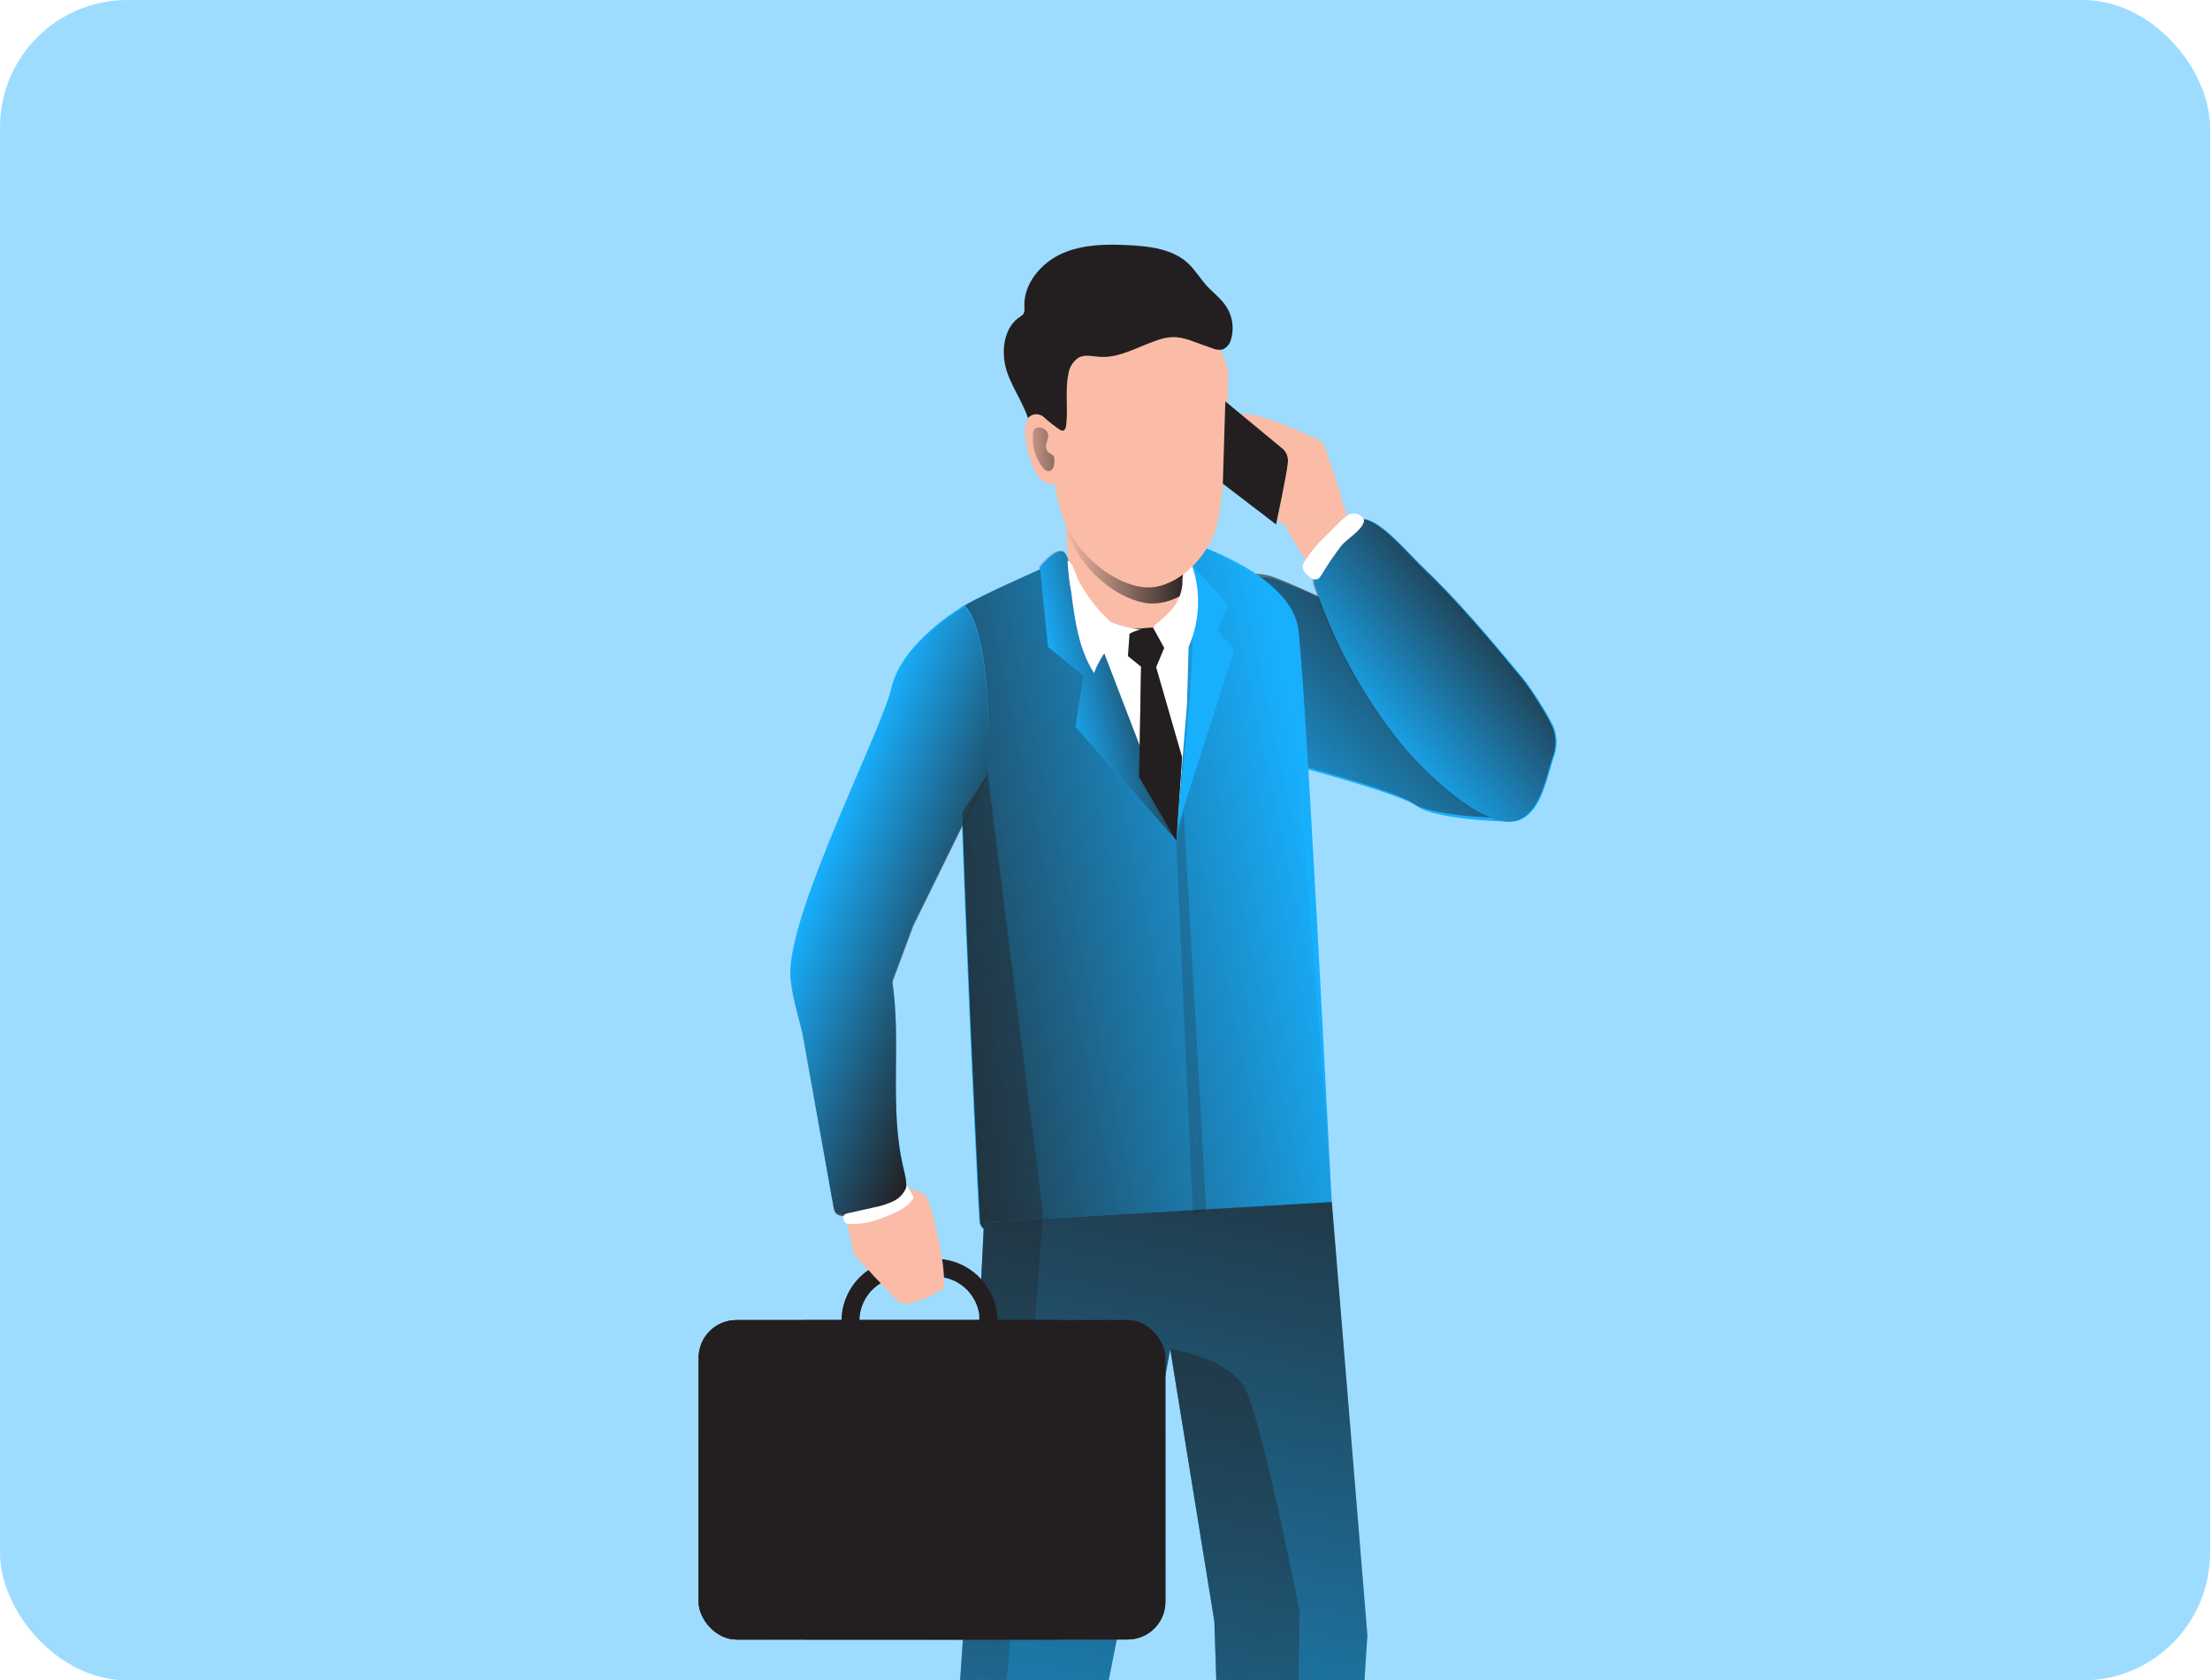 <?xml version="1.0" encoding="UTF-8"?>
<svg id="_レイヤー_1" data-name="レイヤー 1" xmlns="http://www.w3.org/2000/svg" xmlns:xlink="http://www.w3.org/1999/xlink" viewBox="0 0 486.18 369.77">
  <defs>
    <style>
      .cls-1 {
        fill: none;
      }

      .cls-2 {
        fill: #fabca7;
      }

      .cls-3 {
        fill: url(#_名称未設定グラデーション_10-5);
      }

      .cls-4 {
        fill: url(#_名称未設定グラデーション_10-8);
      }

      .cls-5 {
        fill: url(#_名称未設定グラデーション_10-6);
      }

      .cls-6 {
        fill: url(#_名称未設定グラデーション_10-2);
      }

      .cls-7 {
        fill: url(#_名称未設定グラデーション_10-4);
      }

      .cls-8 {
        fill: url(#_名称未設定グラデーション_10-3);
      }

      .cls-9 {
        fill: url(#_名称未設定グラデーション_10-9);
      }

      .cls-10 {
        fill: url(#_名称未設定グラデーション_10-7);
      }

      .cls-11 {
        fill: #231f20;
      }

      .cls-12 {
        fill: #18affd;
      }

      .cls-13 {
        fill: url(#_名称未設定グラデーション_10-15);
      }

      .cls-14 {
        fill: url(#_名称未設定グラデーション_10-14);
      }

      .cls-15 {
        fill: url(#_名称未設定グラデーション_10-16);
      }

      .cls-16 {
        fill: url(#_名称未設定グラデーション_10-10);
      }

      .cls-17 {
        fill: url(#_名称未設定グラデーション_10-11);
      }

      .cls-18 {
        fill: url(#_名称未設定グラデーション_10-12);
      }

      .cls-19 {
        fill: url(#_名称未設定グラデーション_10-13);
      }

      .cls-20 {
        fill: #fff;
      }

      .cls-21 {
        fill: #9edcff;
      }

      .cls-22 {
        clip-path: url(#clippath);
      }

      .cls-23 {
        fill: url(#_名称未設定グラデーション_10);
      }
    </style>
    <clipPath id="clippath">
      <rect class="cls-1" y="0" width="486.18" height="369.77" rx="28" ry="28"/>
    </clipPath>
    <linearGradient id="_名称未設定グラデーション_10" data-name="名称未設定グラデーション 10" x1="379.84" y1="-2018.45" x2="432.64" y2="-2075.49" gradientTransform="translate(-106.76 2202.33)" gradientUnits="userSpaceOnUse">
      <stop offset="0" stop-color="#231f20" stop-opacity="0"/>
      <stop offset="1" stop-color="#231f20"/>
    </linearGradient>
    <linearGradient id="_名称未設定グラデーション_10-2" data-name="名称未設定グラデーション 10" x1="406.4" y1="-2040.66" x2="442.65" y2="-2071.41" xlink:href="#_名称未設定グラデーション_10"/>
    <linearGradient id="_名称未設定グラデーション_10-3" data-name="名称未設定グラデーション 10" x1="397.19" y1="-2013.03" x2="285.53" y2="-1989.18" xlink:href="#_名称未設定グラデーション_10"/>
    <linearGradient id="_名称未設定グラデーション_10-4" data-name="名称未設定グラデーション 10" x1="233.91" y1="14099.16" x2="261.5" y2="14099.16" gradientTransform="translate(0 14219.88) scale(1 -1)" xlink:href="#_名称未設定グラデーション_10"/>
    <linearGradient id="_名称未設定グラデーション_10-5" data-name="名称未設定グラデーション 10" x1="340.68" y1="-1727.08" x2="395.61" y2="-1989.62" xlink:href="#_名称未設定グラデーション_10"/>
    <linearGradient id="_名称未設定グラデーション_10-6" data-name="名称未設定グラデーション 10" x1="296.02" y1="-1932.17" x2="296.31" y2="-1903.88" xlink:href="#_名称未設定グラデーション_10"/>
    <linearGradient id="_名称未設定グラデーション_10-7" data-name="名称未設定グラデーション 10" x1="319.96" y1="-1932.39" x2="320.24" y2="-1904.1" xlink:href="#_名称未設定グラデーション_10"/>
    <linearGradient id="_名称未設定グラデーション_10-8" data-name="名称未設定グラデーション 10" x1="286.19" y1="-2009.05" x2="326.4" y2="-1993.79" xlink:href="#_名称未設定グラデーション_10"/>
    <linearGradient id="_名称未設定グラデーション_10-9" data-name="名称未設定グラデーション 10" x1="339.81" y1="-2046.22" x2="365.87" y2="-2052.39" xlink:href="#_名称未設定グラデーション_10"/>
    <linearGradient id="_名称未設定グラデーション_10-10" data-name="名称未設定グラデーション 10" x1="276.98" y1="-2083.69" x2="289.6" y2="-2022.74" gradientTransform="translate(-31 2204.82)" xlink:href="#_名称未設定グラデーション_10"/>
    <linearGradient id="_名称未設定グラデーション_10-11" data-name="名称未設定グラデーション 10" x1="329.18" y1="-2103.19" x2="347.94" y2="-2103.91" xlink:href="#_名称未設定グラデーション_10"/>
    <linearGradient id="_名称未設定グラデーション_10-12" data-name="名称未設定グラデーション 10" x1="396.32" y1="-1672.5" x2="345.07" y2="-2192.37" xlink:href="#_名称未設定グラデーション_10"/>
    <linearGradient id="_名称未設定グラデーション_10-13" data-name="名称未設定グラデーション 10" x1="341.56" y1="-1649.92" x2="258.27" y2="-2494.67" xlink:href="#_名称未設定グラデーション_10"/>
    <linearGradient id="_名称未設定グラデーション_10-14" data-name="名称未設定グラデーション 10" x1="269.14" y1="-1980.89" x2="380.07" y2="-1985.64" gradientTransform="translate(-31 2204.82)" xlink:href="#_名称未設定グラデーション_10"/>
    <linearGradient id="_名称未設定グラデーション_10-15" data-name="名称未設定グラデーション 10" x1="231.11" y1="-1882.63" x2="299.09" y2="-1864.06" gradientTransform="translate(-31 2204.82)" xlink:href="#_名称未設定グラデーション_10"/>
    <linearGradient id="_名称未設定グラデーション_10-16" data-name="名称未設定グラデーション 10" x1="229.7" y1="-1933.56" x2="227.12" y2="-1830.09" gradientTransform="translate(-31 2204.82)" xlink:href="#_名称未設定グラデーション_10"/>
  </defs>
  <g class="cls-22">
    <rect class="cls-21" y="0" width="486.18" height="369.77"/>
    <g id="character_businessman-1-39" data-name="character businessman-1-39">
      <rect class="cls-11" x="153.69" y="290.49" width="87.31" height="70.29" rx="8.3" ry="8.3"/>
      <path class="cls-2" d="M329.43,172.82s-8.41,5.09-16.49-7.2c-8.09-12.29-30.35-50.07-30.35-50.07l13.7-1.84s44.54,37.3,42.69,46.54c-1.08,5.45-4.6,10.09-9.57,12.58h.01Z"/>
      <path class="cls-12" d="M269.27,128.35s6.07-2.24,11.03-.94c4.96,1.29,54.83,24.36,58.83,34.27,4,9.91-2.09,18.71-5.77,19.02s-18.21-.68-21.53-3.24c-3.32-2.56-24.43-8.24-24.43-8.24l-18.12-40.87h-.01Z"/>
      <path class="cls-23" d="M268.17,127.61s6.07-2.24,11.05-.94,54.83,24.35,58.83,34.26c4,9.91-2.1,18.72-5.78,19.02-3.68.3-18.21-.66-21.51-3.22-3.3-2.56-24.44-8.24-24.44-8.24l-18.12-40.87h-.01Z"/>
      <path class="cls-12" d="M290.58,124.93c-.79.69-1.33,1.62-1.53,2.64,0,.59.11,1.19.33,1.74,4.2,12.4,10.55,23.97,18.75,34.18,4.78,5.94,17.79,18.8,25.26,17.2,5.43-1.22,6.72-8.64,8.39-13.95.77-1.94.87-4.08.28-6.07-.62-2.24-5.46-9.59-6.94-11.38-7.05-8.49-14.14-16.99-22.16-24.62-2.74-2.6-8.82-9.89-12.62-10.42s-7.26,7.94-9.75,10.67h0Z"/>
      <path class="cls-6" d="M290.3,124.93c-.79.69-1.33,1.62-1.53,2.64,0,.59.11,1.19.35,1.74,4.2,12.4,10.55,23.97,18.75,34.18,4.78,5.94,17.78,18.8,25.24,17.2,5.43-1.22,6.72-8.64,8.41-13.95.77-1.94.87-4.08.26-6.07-.61-2.24-5.45-9.59-6.94-11.38-7.05-8.49-14.14-16.99-22.15-24.62-2.74-2.6-8.83-9.89-12.64-10.42s-7.26,7.94-9.75,10.67h0Z"/>
      <path class="cls-12" d="M234.81,122.61s-21.14,9.17-23.63,11.24c-2.23,1.85,3.8,128.86,4.27,135.06s34.31,7.2,48.96,4.42c9.77-2,19.33-4.94,28.55-8.74,0,0-6.01-120.22-7.48-127-2.43-11.05-21.65-17.5-21.65-17.5l-29.02,2.53h0Z"/>
      <path class="cls-8" d="M293.11,264.61s-.1.06-.15.07c-9.17,3.76-18.66,6.66-28.36,8.67-8.78,1.67-24.42,1.99-35.66.65-6.07-.75-10.77-1.94-12.57-3.64-.4-.36-.66-.86-.75-1.4-.28-3.79-2.65-52.4-3.94-90.24-.82-24.28-1.22-44.12-.35-44.82,2.5-2.2,23.64-11.3,23.64-11.3l29.03-2.53s16.34,6.46,18.03,17.18c3.53,22.76,11.06,127.34,11.06,127.34h0Z"/>
      <path class="cls-12" d="M262.42,124.56l7.69,8.42-2.2,5.67,3.64,4.4-13,40.47s5.5-43.38,3.3-49.7c-1.3-3.48-1.77-7.22-1.38-10.92l1.95,1.67h0Z"/>
      <path class="cls-2" d="M233.88,110.15s1.87,13.53.39,18.54c-1.48,5,8.68,12.86,18.82,11.42,9.59-1.37,8.49-6.9,8.71-8.93s-2.79-3.33-1.31-8.35c1.48-5.02-25.04-18.71-26.61-12.68h.01Z"/>
      <path class="cls-20" d="M239.16,136.09s8.42,4.22,14.46,2.02c3.5-1.19,6.41-3.66,8.17-6.91l-.66,23.77-2.43,30.03-6.77-8.99-12.76-39.9h0Z"/>
      <path class="cls-7" d="M260.49,122.83c-1.15,3.87.36,5.52,1.04,7.01-2.43,2.02-5.53,3.08-8.7,2.96-6.07-.55-14.85-6.48-18.1-16.04l-.15-.53c-.28-3.43-.65-6.07-.65-6.07,1.53-6.06,28.05,7.65,26.57,12.65h-.01Z"/>
      <path class="cls-20" d="M261.31,142.74c2.65-5.78,2.99-12.35.91-18.36-1.02.44-1.78,1.34-2.03,2.43-.07.62-.1,1.26-.08,1.88-.22,2.16-1.15,4.18-2.63,5.77-.82.87-1.7,1.69-2.64,2.43-1.34,1.12-1.38,1.35.26,2.03,2.35.76,4.48,2.09,6.21,3.83h0Z"/>
      <path class="cls-12" d="M216.47,268.98l-4.22,85.73-8.06,118.79s4.63,5.57,17.99,5.74l24-120.9,11.27-61.44,9.71,59.93,4.05,124.83s9.43.19,21.66,1.29l7.94-123.09-7.88-95.26-76.48,4.37h.03Z"/>
      <path class="cls-3" d="M300.81,359.83l-7.94,123.1c-3.04-.26-5.92-.46-8.49-.65-7.84-.51-13.18-.64-13.18-.64l-4.05-124.81-9.71-59.96-11.27,61.44-23.99,120.92c-4.41.04-8.79-.77-12.87-2.43-1.92-.72-3.66-1.85-5.12-3.33l8.03-118.81,4.2-84.4.07-1.29,12.91-.75,63.6-3.71v.06l7.81,95.23-.03.04Z"/>
      <path class="cls-2" d="M270.2,83.61s-.35,26.7-3.03,33.65c-2.68,6.95-9.36,12.53-15.47,11.97s-14.85-6.48-18.1-16.04c-3.25-9.55-3.26-32.16-1.96-35.13s8.31-12.06,24.47-9.1c11.13,2.03,14.46,10.56,14.1,14.64h-.01Z"/>
      <path class="cls-2" d="M232.1,95.59s-.46-6.21-4.73-4.53c-4.27,1.67-.17,13.36,1.77,14.56.87.65,1.89,1.04,2.97,1.15"/>
      <path class="cls-2" d="M282.64,115.53s-6.5-4.05-7.44-5.97c-.94-1.92-5.82-17.6-2.17-18.42,3.65-.82,16.76,5.52,17.68,5.92.93.4,5.63,16.62,5.63,16.62l-13.7,1.84h0Z"/>
      <polygon class="cls-2" points="195.23 218.83 197.59 260.6 187.83 276.01 175.48 217.99 195.23 218.83"/>
      <path class="cls-12" d="M212.2,133.18s-13.77,7.87-16.13,18.29c-2.36,10.42-28.47,60.4-20.82,67.01l2.57,2.28c3.3,2.93,8.14,3.3,11.86.94l5.74-3.64,5.47-14.65,16.4-33.33s1.55-29.9-5.09-36.9h0Z"/>
      <path class="cls-2" d="M207.38,283.73c-1.56,1.09-7.85,4.13-9.44,2.89-.66-.51-2.43-2.31-4.22-4.24-.94-.94-1.88-1.95-2.7-2.89-1.8-1.92-3.21-3.47-3.21-3.47,0,0,3.83-17.67,9.71-15.42,2.03.58,4.02,1.34,5.92,2.27.98.62,2.89,8.34,3.75,14.24.22,1.33.36,2.67.43,4.02.17,1.41.06,2.38-.25,2.61h.01Z"/>
      <path class="cls-11" d="M269.55,88.32l12.82,10.6c.77.84,1.12,1.99.91,3.12-.18,2.2-2.56,13.36-2.56,13.36l-11.71-8.97.55-18.11h-.01Z"/>
      <path class="cls-11" d="M191.04,279.48c.82.94,1.74,1.95,2.7,2.89-2.9,1.76-4.69,4.91-4.69,8.3h-3.91c0-4.48,2.21-8.65,5.9-11.18Z"/>
      <path class="cls-11" d="M219.43,290.67h-3.91c0-4.65-3.28-8.65-7.84-9.55-.07-1.34-.21-2.68-.43-4.02,6.91.77,12.15,6.61,12.17,13.56h.01Z"/>
      <path class="cls-5" d="M191.04,279.48c.82.94,1.74,1.95,2.7,2.89-2.9,1.76-4.69,4.91-4.69,8.3h-3.91c0-4.48,2.21-8.65,5.9-11.18Z"/>
      <path class="cls-10" d="M207.27,277.1c6.9.79,12.12,6.62,12.14,13.56"/>
      <path class="cls-12" d="M183.35,265.33c.04.51.24,1,.57,1.38.37.29.83.47,1.31.48,3.5.44,7.04-.11,10.23-1.59,1.47-.58,2.7-1.65,3.47-3.03.83-1.81.25-3.9-.21-5.83-3.25-13.66-.25-28.11-2.59-41.96.12.79-17.83-5.09-19.22-4.94-6.07.65-1.12,13.41-.32,17.88l6.73,37.59h.01Z"/>
      <path class="cls-4" d="M217.29,170.46l-16.38,33.36-4.6,12.36c2.03,13.55-.75,27.58,2.43,40.92.47,1.95,1.05,4.05.24,5.85-.77,1.37-2,2.43-3.47,3.01-3.19,1.49-6.76,2.05-10.26,1.6-.47,0-.93-.18-1.29-.47-.35-.39-.55-.88-.58-1.41-2.24-12.51-4.48-25.05-6.75-37.62-.47-2.5-2.18-7.58-2.59-11.67,0-.43-.03-.83-.07-1.22-.86-13.48,20.01-54.06,22.11-63.36,2.43-10.41,16.15-18.3,16.15-18.3,6.54,7.02,5.06,36.94,5.06,36.94Z"/>
      <path class="cls-12" d="M234.81,122.61l23.95,62.39-22.15-25.08,1.65-11.35-7.7-6.22-1.82-17.57s4.83-6.01,6.07-2.16h.01Z"/>
      <path class="cls-9" d="M234.68,122.44l24.08,62.52-22.15-25.08,1.52-11.47-7.7-6.22-1.88-17.57s4.85-5.99,6.12-2.16h0Z"/>
      <polygon class="cls-11" points="248.56 138.47 248.15 144.37 251.02 146.7 250.61 171 258.75 184.96 260.04 166.65 254.33 146.83 256.11 142.59 253.64 138.09 248.56 138.47"/>
      <polygon class="cls-16" points="248.56 138.47 248.15 144.37 251.02 146.7 250.61 171 258.75 184.96 260.04 166.65 254.33 146.83 256.11 142.59 253.64 138.09 248.56 138.47"/>
      <path class="cls-20" d="M251.07,138.56c-1.96.1-6.32,2.92-7.58,4.42-1.16,1.56-2.12,3.29-2.82,5.12-3.33-5.2-4.22-11.54-4.99-17.67-.44-2.34-.72-4.7-.84-7.08,1.22.43,1.85,3.28,2.43,4.42.9,1.66,1.92,3.25,3.08,4.74,1.15,1.51,2.41,2.9,3.79,4.2.77.72,5.9,1.89,6.91,1.84h.01Z"/>
      <path class="cls-11" d="M270.14,68.08c1.09,2.05,1.33,4.45.65,6.68-.25.98-.95,1.8-1.89,2.17-.79.12-1.59,0-2.31-.33l-3.93-1.4c-1.3-.54-2.65-.88-4.05-1.02-1.4-.03-2.79.22-4.11.71-4.15,1.4-8.16,3.91-12.53,3.64-1.55-.11-3.22-.57-4.62.12-1.31.84-2.18,2.24-2.34,3.79-.73,3.64,0,7.51-.48,11.24-.06.44-.24,1.01-.68,1.08-.21.01-.43-.03-.61-.14-1.29-.86-2.5-1.82-3.64-2.86-1.01-.88-2.54-.8-3.43.21,0,0-.03.03-.03.04-1.22-3.79-4.12-7.65-4.99-11.54s-.1-8.59,3.25-10.77c.29-.15.55-.37.76-.64.22-.46.29-.97.19-1.47-.25-5.09,3.64-9.71,8.24-11.78,4.6-2.07,9.93-2.13,15.01-1.84,3.82.21,7.77.65,11.03,2.65,2.43,1.47,3.64,3.64,5.41,5.77,1.77,2.13,3.88,3.35,5.09,5.71h-.01Z"/>
      <path class="cls-17" d="M230.12,98.51c-.11-1,.61-1.96.44-2.94-.25-.97-1.16-1.6-2.14-1.51-.18,0-.36.06-.53.14-.59.3-.71,1.11-.69,1.77-.1,2.52.68,4.98,2.23,6.97.28.41.72.69,1.22.75.66,0,1.15-.71,1.22-1.37s.25-1.78-.3-2.2-1.31-.55-1.42-1.6h-.01Z"/>
      <path class="cls-18" d="M285.86,354.3l-1.49,127.98c-7.84-.51-13.18-.64-13.18-.64l-4.05-124.81-9.71-59.96s12.98,1.76,16.65,9.08c3.66,7.33,11.78,48.33,11.78,48.33h0Z"/>
      <path class="cls-19" d="M229.46,266.96s0,.43-.08,1.29c-.07,1.13-.24,3.08-.43,5.7-2.57,35.27-14.24,192.63-19.62,202.89-1.92-.72-3.66-1.85-5.12-3.33l8.03-118.81,4.16-84.42c-.4-.36-.66-.86-.75-1.4-.28-3.79-2.65-52.4-3.94-90.24l5.59-8.2,12.15,96.5v.03Z"/>
      <polygon class="cls-14" points="258.75 184.96 262.42 267.15 265.35 266.4 260.41 178.72 258.75 184.96"/>
      <rect class="cls-11" x="169.07" y="290.49" width="87.31" height="70.29" rx="8.3" ry="8.3"/>
      <rect class="cls-13" x="169.07" y="290.49" width="87.31" height="70.29" rx="8.3" ry="8.3"/>
      <path class="cls-20" d="M286.89,123.73c-.17.25-.29.53-.35.82.03.69.35,1.34.87,1.78.68.75,1.71,1.53,2.57,1.04.3-.22.54-.51.72-.84,1.33-2.18,2.75-4.3,4.3-6.33,1.22-1.6,4.52-3.37,5.03-5.36.26-1.01-1.31-2.06-2.63-1.82-1.53.29-4.06,3.35-5.21,4.42-2.06,1.84-3.84,3.97-5.31,6.3h0Z"/>
      <path class="cls-20" d="M186.36,269.27c1.98.18,3.98-.03,5.89-.61.82-.25,1.6-.55,2.43-.87,2.23-.88,4.55-1.84,6-3.73.14-.15.22-.35.25-.55,0-.18-.07-.35-.18-.5l-1.22-2.17c-.43,1.48-1.47,2.71-2.83,3.41-1.37.66-2.83,1.15-4.33,1.42l-5.41,1.22c-.55.12-1.29.17-1.41.82s.29,1.58.83,1.58h-.03Z"/>
      <rect class="cls-11" x="153.69" y="290.49" width="87.31" height="70.29" rx="8.3" ry="8.3"/>
      <rect class="cls-15" x="153.69" y="290.49" width="87.31" height="70.29" rx="8.3" ry="8.3"/>
    </g>
  </g>
</svg>